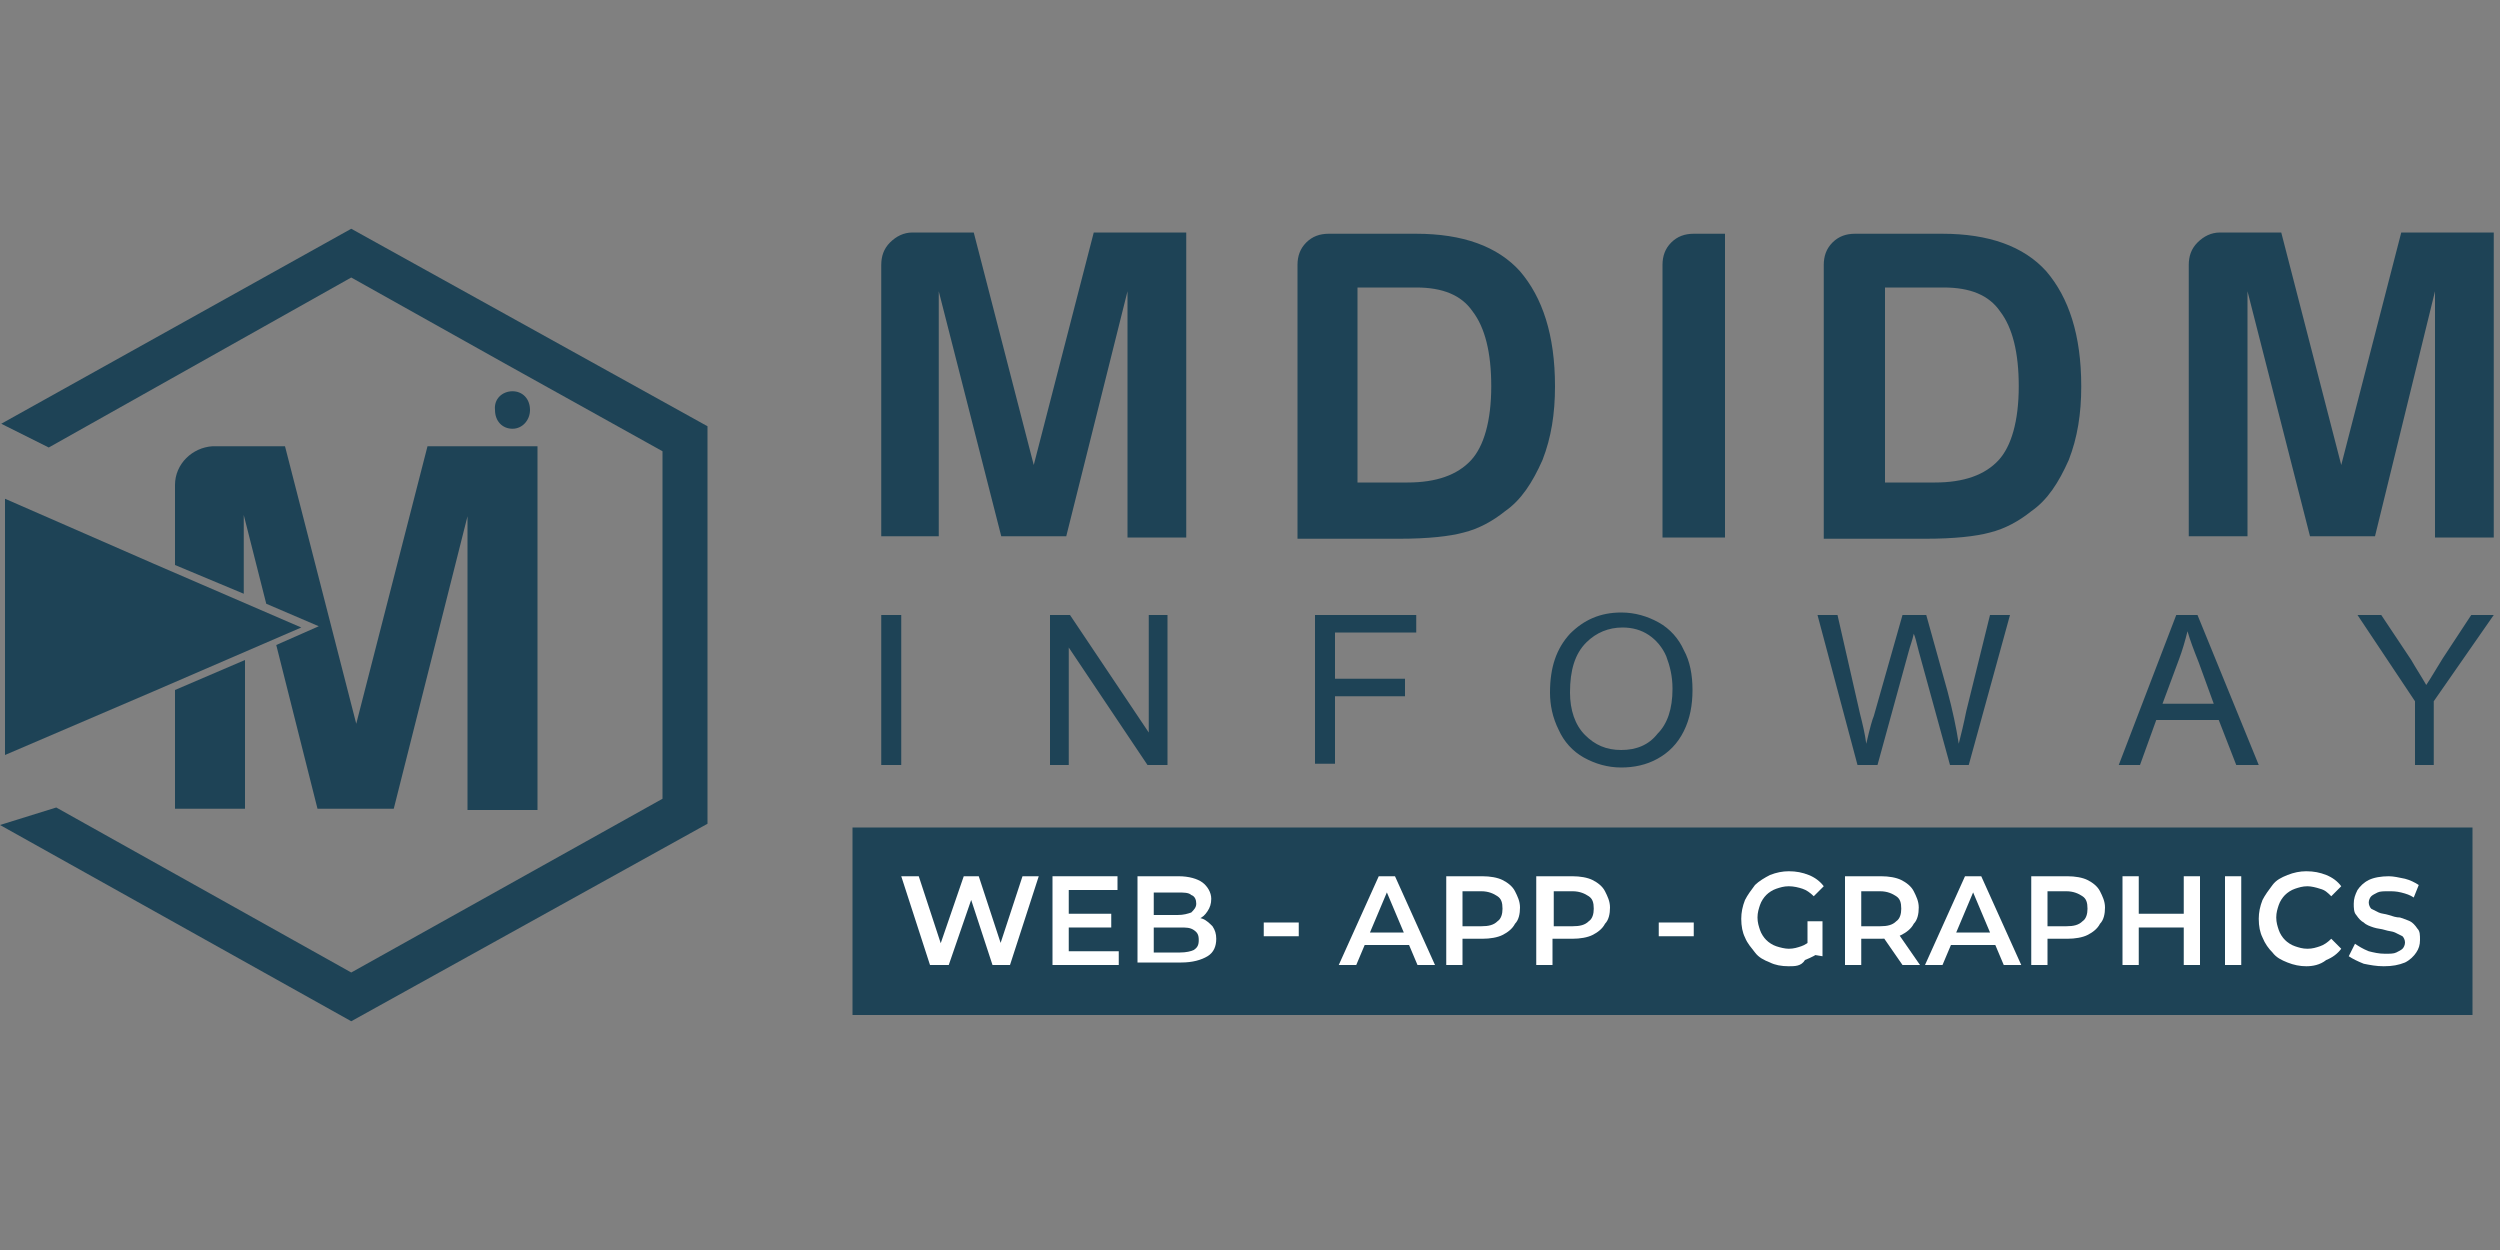 <?xml version="1.0" encoding="utf-8"?>
<!-- Generator: Adobe Illustrator 25.0.0, SVG Export Plug-In . SVG Version: 6.00 Build 0)  -->
<svg version="1.1" id="Layer_1" xmlns="http://www.w3.org/2000/svg" xmlns:xlink="http://www.w3.org/1999/xlink" x="0px" y="0px"
	 viewBox="0 0 200 100" style="enable-background:new 0 0 200 100;" xml:space="preserve">
<rect x="0" y="0" width="200" height="100" fill="#808080" stroke="none"/>
<style type="text/css">
	.st0{fill:#1E4356;}
	.st1{fill-rule:evenodd;clip-rule:evenodd;fill:#1E4356;}
	.st2{fill:#FFFFFF;}
</style>
<g>
	<rect x="68.2" y="66.2" class="st0" width="129.6" height="15"/>
	<path class="st0" d="M175.1,42.9V21.2c0-0.7,0.2-1.3,0.7-1.8c0.5-0.5,1.1-0.8,1.8-0.8h4.9l4.8,18.6l4.8-18.6h7.4v24.4h-4.7V23.3
		L190,42.9h-5.2l-5-19.6v19.6H175.1z M150.8,38.6h4c2.3,0,4-0.6,5.1-1.8c1-1.1,1.6-3.1,1.6-5.9c0-2.7-0.5-4.7-1.5-6
		c-0.9-1.3-2.4-1.9-4.5-1.9h-4.7V38.6z M145.9,42.9V21.2c0-0.7,0.2-1.3,0.7-1.8c0.5-0.5,1.1-0.7,1.8-0.7h7c3.7,0,6.5,1,8.3,3
		c1.8,2.1,2.8,5.1,2.8,9.2c0,2.2-0.3,4.1-1,5.9c-0.8,1.8-1.7,3.2-3,4.1c-1,0.8-2.1,1.4-3.3,1.7c-1.1,0.3-2.8,0.5-5.2,0.5H145.9z
		 M133,42.9V21.2c0-0.7,0.2-1.3,0.7-1.8c0.5-0.5,1.1-0.7,1.8-0.7h2.5v24.3H133z M108.6,38.6h4c2.3,0,4-0.6,5.1-1.8
		c1-1.1,1.6-3.1,1.6-5.9c0-2.7-0.5-4.7-1.5-6c-0.9-1.3-2.4-1.9-4.5-1.9h-4.7V38.6z M103.8,42.9V21.2c0-0.7,0.2-1.3,0.7-1.8
		c0.5-0.5,1.1-0.7,1.8-0.7h7c3.7,0,6.5,1,8.3,3c1.8,2.1,2.8,5.1,2.8,9.2c0,2.2-0.3,4.1-1,5.9c-0.8,1.8-1.7,3.2-3,4.1
		c-1,0.8-2.1,1.4-3.3,1.7c-1.1,0.3-2.8,0.5-5.2,0.5H103.8z M70.5,42.9V21.2c0-0.7,0.2-1.3,0.7-1.8c0.5-0.5,1.1-0.8,1.8-0.8h4.9
		l4.8,18.6l4.8-18.6h7.4v24.4h-4.7V23.3l-4.9,19.6h-5.2l-5-19.6v19.6H70.5z"/>
	<path class="st0" d="M193.2,61.2v-5.1l-4.6-6.9h1.9l2.4,3.6c0.4,0.7,0.8,1.3,1.2,2c0.4-0.6,0.8-1.3,1.3-2.1l2.3-3.5h1.8l-4.8,6.9
		v5.1H193.2z M173,56.3h4.1l-1.2-3.3c-0.4-1-0.7-1.8-0.9-2.5c-0.2,0.8-0.4,1.5-0.7,2.3L173,56.3z M169.5,61.2l4.6-12h1.7l4.9,12
		h-1.8l-1.4-3.6h-5l-1.3,3.6H169.5z M148.6,61.2l-3.2-12h1.6l1.8,7.9c0.2,0.8,0.4,1.6,0.5,2.4c0.3-1.3,0.5-2,0.6-2.2l2.3-8.1h1.9
		l1.7,6.1c0.4,1.5,0.7,2.9,0.9,4.2c0.2-0.8,0.4-1.6,0.6-2.6l1.9-7.7h1.6l-3.3,12h-1.5l-2.5-9.1c-0.2-0.8-0.3-1.2-0.4-1.4
		c-0.1,0.5-0.3,1-0.4,1.4l-2.5,9.1H148.6z M125.6,55.4c0,1.4,0.4,2.6,1.2,3.4c0.8,0.8,1.7,1.2,2.9,1.2c1.2,0,2.2-0.4,2.9-1.3
		c0.8-0.8,1.2-2,1.2-3.6c0-1-0.2-1.8-0.5-2.6c-0.3-0.7-0.8-1.3-1.4-1.7c-0.6-0.4-1.3-0.6-2.1-0.6c-1.1,0-2.1,0.4-2.9,1.2
		C126,52.3,125.6,53.6,125.6,55.4z M124,55.4c0-2,0.5-3.5,1.6-4.7c1.1-1.1,2.4-1.7,4.1-1.7c1.1,0,2.1,0.3,3,0.8
		c0.9,0.5,1.6,1.3,2,2.2c0.5,0.9,0.7,2,0.7,3.2c0,1.2-0.2,2.3-0.7,3.3c-0.5,1-1.2,1.7-2.1,2.2c-0.9,0.5-1.9,0.7-2.9,0.7
		c-1.1,0-2.1-0.3-3-0.8c-0.9-0.5-1.6-1.3-2-2.2C124.2,57.4,124,56.4,124,55.4z M105.2,61.2v-12h8.1v1.4h-6.5v3.7h5.6v1.4h-5.6v5.4
		H105.2z M84,61.2v-12h1.6l6.3,9.4v-9.4h1.5v12h-1.6l-6.3-9.4v9.4H84z M70.5,61.2v-12h1.6v12H70.5z"/>
	<g>
		<polygon class="st0" points="29,18.8 56.6,34.1 56.6,65.9 28.1,81.7 0,66 4.5,64.6 28.1,77.8 53,63.9 53,36.1 40.6,29.2 
			28.1,22.2 3.9,35.8 0.1,33.9 28.1,18.3 		"/>
		<path class="st1" d="M14,45.2v-6.4c0-1.7,1.4-3,3-3.1h5.8l5.7,22.2l5.7-22.2h8.8v29.1h-5.6V41.3l-5.9,23.4h-6.1l-3.3-13.1l3.4-1.5
			l-4.2-1.8l-1.8-7.1v6.3L14,45.2z M14,64.7v-9.5l5.6-2.4v11.9H14z"/>
		<polygon class="st1" points="24.1,50.2 12.3,55.3 0.4,60.4 0.4,50.2 0.4,39.9 12.3,45.1 		"/>
		<path class="st1" d="M41,31.3c0.8,0,1.4,0.6,1.4,1.5c0,0.8-0.6,1.5-1.4,1.5c-0.8,0-1.4-0.6-1.4-1.5C39.5,31.9,40.2,31.3,41,31.3"
			/>
	</g>
	<g>
		<g>
			<path class="st2" d="M74.4,77.2l-2.3-7.1h1.4l2.1,6.4h-0.7l2.2-6.4h1.2l2.1,6.4h-0.7l2.1-6.4h1.3l-2.3,7.1h-1.4l-1.9-5.8h0.4
				l-2,5.8H74.4z"/>
			<path class="st2" d="M85.5,76.1h4v1.1h-5.3v-7.1h5.2v1.1h-3.9V76.1z M85.4,73.1h3.5v1.1h-3.5V73.1z"/>
			<path class="st2" d="M91,77.2v-7.1h3.3c0.8,0,1.5,0.2,1.9,0.5s0.7,0.8,0.7,1.3c0,0.4-0.1,0.7-0.3,1c-0.2,0.3-0.4,0.5-0.7,0.6
				c-0.3,0.1-0.6,0.2-1,0.2l0.2-0.4c0.4,0,0.8,0.1,1.1,0.2c0.3,0.1,0.6,0.4,0.8,0.6c0.2,0.3,0.3,0.6,0.3,1c0,0.6-0.2,1.1-0.7,1.4
				c-0.5,0.3-1.2,0.5-2.1,0.5H91z M92.3,76.2h2.1c0.5,0,0.9-0.1,1.1-0.2c0.3-0.2,0.4-0.4,0.4-0.8c0-0.4-0.1-0.6-0.4-0.8
				s-0.6-0.2-1.1-0.2h-2.2v-1h2c0.5,0,0.8-0.1,1.1-0.2c0.2-0.2,0.4-0.4,0.4-0.7c0-0.3-0.1-0.6-0.4-0.7c-0.2-0.2-0.6-0.2-1.1-0.2
				h-1.9V76.2z"/>
			<path class="st2" d="M101.1,74.9v-1.1h2.8v1.1H101.1z"/>
			<path class="st2" d="M107.1,77.2l3.2-7.1h1.3l3.2,7.1h-1.4l-2.7-6.4h0.5l-2.7,6.4H107.1z M108.6,75.6l0.4-1h3.8l0.4,1H108.6z"/>
			<path class="st2" d="M115.7,77.2v-7.1h2.9c0.6,0,1.2,0.1,1.6,0.3s0.8,0.5,1,0.9c0.2,0.4,0.4,0.8,0.4,1.3c0,0.5-0.1,1-0.4,1.3
				c-0.2,0.4-0.6,0.7-1,0.9s-1,0.3-1.6,0.3h-2.2l0.6-0.6v2.7H115.7z M117,74.7l-0.6-0.6h2.1c0.6,0,1-0.1,1.3-0.4
				c0.3-0.2,0.4-0.6,0.4-1c0-0.5-0.1-0.8-0.4-1c-0.3-0.2-0.7-0.4-1.3-0.4h-2.1l0.6-0.6V74.7z"/>
			<path class="st2" d="M122.9,77.2v-7.1h2.9c0.6,0,1.2,0.1,1.6,0.3s0.8,0.5,1,0.9c0.2,0.4,0.4,0.8,0.4,1.3c0,0.5-0.1,1-0.4,1.3
				c-0.2,0.4-0.6,0.7-1,0.9s-1,0.3-1.6,0.3h-2.2l0.6-0.6v2.7H122.9z M124.3,74.7l-0.6-0.6h2.1c0.6,0,1-0.1,1.3-0.4
				c0.3-0.2,0.4-0.6,0.4-1c0-0.5-0.1-0.8-0.4-1c-0.3-0.2-0.7-0.4-1.3-0.4h-2.1l0.6-0.6V74.7z"/>
			<path class="st2" d="M132.7,74.9v-1.1h2.8v1.1H132.7z"/>
			<path class="st2" d="M143.1,77.3c-0.6,0-1.1-0.1-1.5-0.3c-0.5-0.2-0.9-0.4-1.2-0.8s-0.6-0.7-0.8-1.2c-0.2-0.4-0.3-0.9-0.3-1.5
				c0-0.5,0.1-1,0.3-1.5c0.2-0.4,0.5-0.8,0.8-1.2c0.3-0.3,0.8-0.6,1.2-0.8c0.5-0.2,1-0.3,1.5-0.3c0.6,0,1.1,0.1,1.6,0.3
				c0.5,0.2,0.9,0.5,1.2,0.9l-0.8,0.8c-0.3-0.3-0.6-0.5-0.9-0.6c-0.3-0.1-0.7-0.2-1.1-0.2c-0.4,0-0.7,0.1-1,0.2
				c-0.3,0.1-0.6,0.3-0.8,0.5s-0.4,0.5-0.5,0.8c-0.1,0.3-0.2,0.6-0.2,1c0,0.4,0.1,0.7,0.2,1c0.1,0.3,0.3,0.6,0.5,0.8
				s0.5,0.4,0.8,0.5c0.3,0.1,0.7,0.2,1,0.2c0.4,0,0.7-0.1,1-0.2c0.3-0.1,0.6-0.3,0.9-0.6l0.7,1c-0.4,0.3-0.8,0.5-1.3,0.7
				C144.1,77.3,143.6,77.3,143.1,77.3z M144.6,76.3v-2.6h1.2v2.8L144.6,76.3z"/>
			<path class="st2" d="M147.6,77.2v-7.1h2.9c0.6,0,1.2,0.1,1.6,0.3s0.8,0.5,1,0.9c0.2,0.4,0.4,0.8,0.4,1.3c0,0.5-0.1,1-0.4,1.3
				c-0.2,0.4-0.6,0.7-1,0.9c-0.4,0.2-1,0.3-1.6,0.3h-2.2l0.6-0.6v2.7H147.6z M148.9,74.7l-0.6-0.6h2.1c0.6,0,1-0.1,1.3-0.4
				c0.3-0.2,0.4-0.6,0.4-1c0-0.5-0.1-0.8-0.4-1c-0.3-0.2-0.7-0.4-1.3-0.4h-2.1l0.6-0.6V74.7z M152.2,77.2l-1.8-2.6h1.4l1.8,2.6
				H152.2z"/>
			<path class="st2" d="M154,77.2l3.2-7.1h1.3l3.2,7.1h-1.4l-2.7-6.4h0.5l-2.7,6.4H154z M155.4,75.6l0.4-1h3.8l0.4,1H155.4z"/>
			<path class="st2" d="M162.5,77.2v-7.1h2.9c0.6,0,1.2,0.1,1.6,0.3s0.8,0.5,1,0.9c0.2,0.4,0.4,0.8,0.4,1.3c0,0.5-0.1,1-0.4,1.3
				c-0.2,0.4-0.6,0.7-1,0.9s-1,0.3-1.6,0.3h-2.2l0.6-0.6v2.7H162.5z M163.8,74.7l-0.6-0.6h2.1c0.6,0,1-0.1,1.3-0.4
				c0.3-0.2,0.4-0.6,0.4-1c0-0.5-0.1-0.8-0.4-1c-0.3-0.2-0.7-0.4-1.3-0.4h-2.1l0.6-0.6V74.7z"/>
			<path class="st2" d="M171.1,77.2h-1.3v-7.1h1.3V77.2z M174.8,74.2H171v-1.1h3.9V74.2z M174.7,70.1h1.3v7.1h-1.3V70.1z"/>
			<path class="st2" d="M178,77.2v-7.1h1.3v7.1H178z"/>
			<path class="st2" d="M184.5,77.3c-0.5,0-1-0.1-1.5-0.3s-0.9-0.4-1.2-0.8c-0.3-0.3-0.6-0.7-0.8-1.2c-0.2-0.4-0.3-0.9-0.3-1.5
				c0-0.5,0.1-1,0.3-1.5c0.2-0.4,0.5-0.8,0.8-1.2s0.7-0.6,1.2-0.8c0.5-0.2,1-0.3,1.5-0.3c0.6,0,1.1,0.1,1.6,0.3
				c0.5,0.2,0.9,0.5,1.2,0.9l-0.8,0.8c-0.3-0.3-0.5-0.5-0.9-0.6c-0.3-0.1-0.7-0.2-1-0.2c-0.4,0-0.7,0.1-1,0.2s-0.6,0.3-0.8,0.5
				c-0.2,0.2-0.4,0.5-0.5,0.8c-0.1,0.3-0.2,0.6-0.2,1c0,0.4,0.1,0.7,0.2,1c0.1,0.3,0.3,0.6,0.5,0.8c0.2,0.2,0.5,0.4,0.8,0.5
				s0.6,0.2,1,0.2c0.4,0,0.7-0.1,1-0.2c0.3-0.1,0.6-0.3,0.9-0.6l0.8,0.8c-0.3,0.4-0.7,0.7-1.2,0.9C185.6,77.2,185,77.3,184.5,77.3z"
				/>
			<path class="st2" d="M190.7,77.3c-0.6,0-1.1-0.1-1.6-0.2c-0.5-0.2-0.9-0.4-1.2-0.6l0.5-1c0.3,0.2,0.6,0.4,1.1,0.6
				c0.4,0.1,0.8,0.2,1.3,0.2c0.4,0,0.7,0,0.9-0.1c0.2-0.1,0.4-0.2,0.5-0.3c0.1-0.1,0.2-0.3,0.2-0.5c0-0.2-0.1-0.4-0.2-0.5
				c-0.2-0.1-0.4-0.2-0.6-0.3c-0.2-0.1-0.5-0.1-0.8-0.2c-0.3-0.1-0.6-0.1-0.9-0.2s-0.6-0.2-0.8-0.4c-0.2-0.1-0.4-0.3-0.6-0.6
				c-0.2-0.2-0.2-0.6-0.2-0.9c0-0.4,0.1-0.7,0.3-1.1c0.2-0.3,0.5-0.6,0.9-0.8c0.4-0.2,1-0.3,1.6-0.3c0.4,0,0.8,0.1,1.3,0.2
				c0.4,0.1,0.8,0.3,1.1,0.5l-0.4,1c-0.3-0.2-0.6-0.3-1-0.4s-0.7-0.1-1-0.1c-0.4,0-0.7,0-0.9,0.1s-0.4,0.2-0.5,0.3s-0.2,0.3-0.2,0.5
				c0,0.2,0.1,0.4,0.2,0.5c0.2,0.1,0.4,0.2,0.6,0.3s0.5,0.1,0.8,0.2c0.3,0.1,0.6,0.2,0.9,0.2c0.3,0.1,0.6,0.2,0.8,0.3
				s0.4,0.3,0.6,0.6c0.2,0.2,0.2,0.5,0.2,0.9c0,0.4-0.1,0.7-0.3,1c-0.2,0.3-0.5,0.6-0.9,0.8C191.9,77.2,191.4,77.3,190.7,77.3z"/>
		</g>
	</g>
</g>
</svg>
